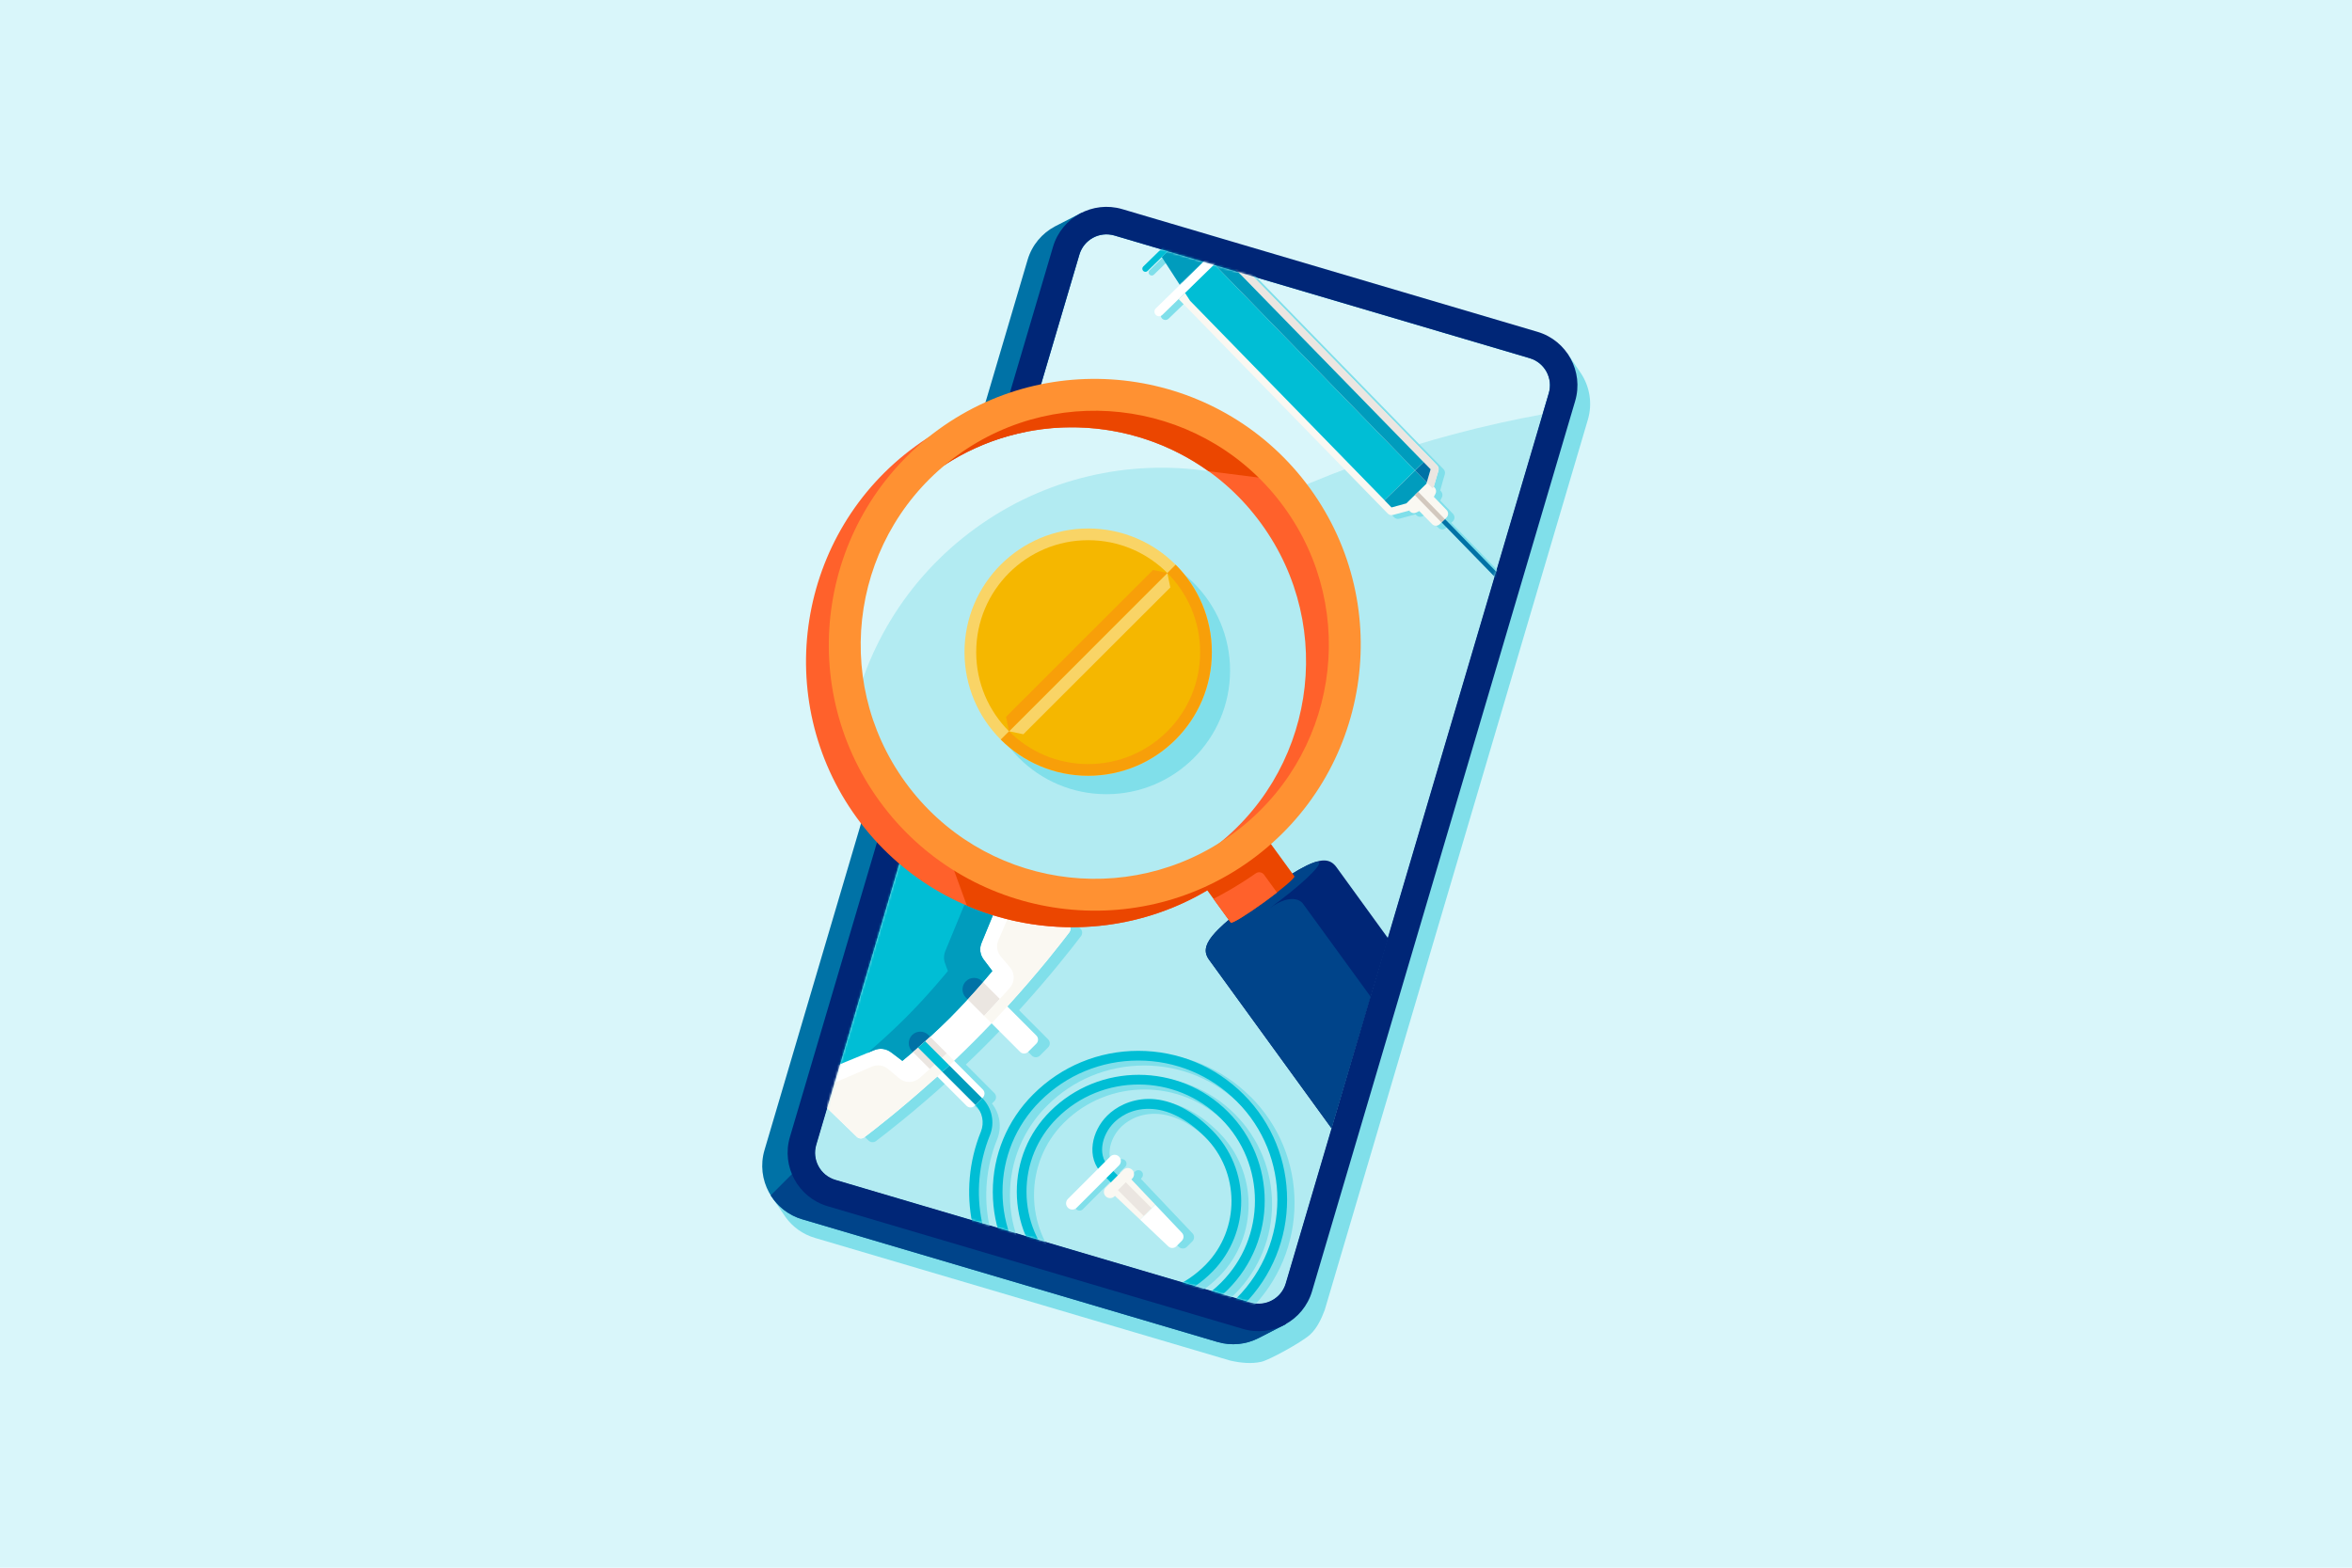 <svg width="1080" height="720" viewBox="0 0 1080 720" fill="none" xmlns="http://www.w3.org/2000/svg">
<rect width="1080" height="720" fill="#D9F6FA"/>
<path d="M726.083 171.664L725.961 171.474C725.804 171.239 725.648 171.004 725.48 170.77L719.681 162.244L716.753 162.992C715.222 162.165 713.579 161.473 711.836 160.959L521.147 104.607C512.32 102.003 503.179 104.406 496.787 110.138C487.971 112.071 480.428 118.63 477.702 127.883L356.886 536.727C355.88 540.124 355.623 543.566 356.003 546.884L353.902 548.985L359.947 557.857C360.182 558.226 360.428 558.595 360.685 558.953L360.797 559.12C363.992 563.489 368.585 566.875 374.161 568.529L564.85 624.87C569.856 626.009 574.717 626.434 579.142 625.451C582.818 624.635 597.658 616.489 601.513 613.003C604.709 610.108 606.776 605.717 608.307 601.605L729.123 192.749C731.313 185.341 729.972 177.72 726.095 171.675L726.083 171.664Z" fill="#80DFEA"/>
<path d="M694.337 158.39L507.314 103.133L507.593 102.932L496.664 97.702L484.384 104.004C478.529 107.122 473.88 112.486 471.858 119.336L351.053 528.18C347.052 541.712 354.807 555.97 368.339 559.971L559.028 616.322C565.543 618.244 572.236 617.44 577.857 614.579L590.45 608.109L588.562 604.332C589.489 602.69 590.249 600.924 590.797 599.047L711.613 190.192C713.501 183.822 716.719 174.402 714.004 168.86C710.965 162.636 701.478 160.524 694.326 158.412L694.337 158.39Z" fill="#0072A6"/>
<path d="M363.635 539.253L353.902 548.986C357.098 554.104 362.104 558.126 368.339 559.97L559.028 616.322C565.543 618.244 572.236 617.439 577.857 614.579L590.45 608.109L588.562 604.332C589.489 602.689 363.624 539.275 363.624 539.275L363.635 539.253Z" fill="#00448A"/>
<path d="M702.427 164.512L663.318 152.958L511.75 108.172C504.889 106.138 497.681 110.06 495.648 116.932L374.831 525.788C372.798 532.649 376.72 539.856 383.592 541.89L574.281 598.23C581.142 600.264 588.349 596.342 590.383 589.47L711.177 180.614C713.211 173.753 709.288 166.546 702.416 164.512H702.427Z" fill="#D9F6FA"/>
<path d="M430.479 337.423L374.82 525.777C372.787 532.638 376.709 539.845 383.581 541.879L574.27 598.219C581.131 600.253 588.338 596.331 590.372 589.459L708.328 190.28C600.552 209.902 504.319 262.578 430.49 337.423H430.479Z" fill="#B2EBF2"/>
<path d="M706.003 152.4L515.314 96.048C501.782 92.058 487.524 99.813 483.535 113.334L362.718 522.19C358.718 535.722 366.473 549.98 380.005 553.969L570.694 610.321C584.215 614.322 598.484 606.567 602.474 593.035L723.29 184.179C727.29 170.658 719.535 156.4 706.003 152.4ZM711.177 180.603L637.27 430.717L590.372 589.459C588.338 596.32 581.131 600.242 574.27 598.208L383.581 541.868C376.72 539.834 372.798 532.626 374.831 525.765L495.636 116.921C497.67 110.049 504.878 106.127 511.739 108.161L663.306 152.947L702.427 164.501C709.288 166.535 713.211 173.742 711.177 180.603Z" fill="#002677"/>
<mask id="mask0_550_661" style="mask-type:luminance" maskUnits="userSpaceOnUse" x="374" y="107" width="338" height="492">
<path d="M702.427 164.49L663.318 152.936L511.75 108.149C504.889 106.115 497.681 110.038 495.648 116.91L374.831 525.765C372.798 532.626 376.72 539.834 383.592 541.867L574.281 598.208C581.142 600.242 588.349 596.32 590.383 589.447L711.188 180.592C713.222 173.731 709.3 166.524 702.427 164.49Z" fill="white"/>
</mask>
<g mask="url(#mask0_550_661)">
<path d="M524.488 538.358C523.717 537.218 522.153 537.118 521.237 538.034L513.147 546.124C512.42 546.851 512.253 548.002 512.822 548.84C513.593 549.98 515.158 550.08 516.074 549.164L516.275 548.963L528.355 560.405L541.317 572.686C542.345 573.669 543.976 573.647 544.982 572.641L547.53 570.093C548.535 569.088 548.558 567.456 547.574 566.428L535.294 553.466L523.851 541.386L524.164 541.074C524.891 540.347 525.058 539.196 524.488 538.358Z" fill="#80DFEA"/>
<path d="M574.225 503.718C561.174 490.666 543.831 483.481 525.394 483.47H525.349C506.922 483.47 489.591 490.644 476.562 503.673C451.599 528.637 451.599 569.244 476.562 594.207C488.653 606.298 504.721 612.98 521.795 613.002H521.896C538.948 613.002 554.972 606.365 567.04 594.297C589.813 571.523 589.791 534.436 566.984 511.629C544.155 488.8 507.079 488.744 484.328 511.495C463.689 532.134 463.745 565.758 484.44 586.463C494.474 596.498 507.794 602.007 521.997 602.007H522.276C536.579 601.94 549.977 596.274 559.989 586.061C577.913 567.78 577.767 538.168 559.665 520.066C550.413 510.814 540.367 505.83 530.634 505.651C522.991 505.517 515.672 508.366 510.565 513.462C506.9 517.127 504.419 522.01 503.749 526.871C503.079 531.732 504.218 536.202 506.967 539.666L494.228 552.404C493.402 553.231 493.402 554.561 494.228 555.388C495.055 556.215 496.385 556.215 497.212 555.388L509.872 542.727L510.442 543.297L514.622 539.118L514.052 538.548L516.655 535.945C517.482 535.118 517.482 533.788 516.655 532.961C515.828 532.134 514.499 532.134 513.672 532.961L511.191 535.442C509.392 532.827 509.303 529.855 509.604 527.676C510.107 524.055 511.973 520.401 514.744 517.63C516.622 515.753 521.885 511.395 530.534 511.54C538.702 511.685 547.34 516.066 555.486 524.223C571.309 540.046 571.443 565.925 555.776 581.916C546.882 591 534.97 596.029 522.254 596.096H522.008C509.392 596.096 497.547 591.19 488.63 582.284C470.237 563.891 470.181 534 488.518 515.663C508.967 495.214 542.3 495.281 562.827 515.797C583.354 536.313 583.355 569.646 562.883 590.117C540.267 612.734 503.425 612.689 480.763 590.017C469.79 579.044 463.745 564.45 463.745 548.929C463.745 533.408 469.79 518.814 480.763 507.841C492.686 495.918 508.52 489.359 525.371 489.359H525.416C542.278 489.359 558.145 495.952 570.068 507.886C581.991 519.809 588.539 535.688 588.517 552.583C588.483 569.479 581.902 585.357 569.957 597.291C557.017 610.231 539.786 617.371 521.46 617.394C521.438 617.394 521.416 617.394 521.382 617.394C503.067 617.394 485.881 610.287 472.964 597.37C453.476 577.882 447.565 548.784 457.879 523.239C460.113 517.708 459.152 511.462 455.498 506.836L456.594 505.741C457.622 504.712 457.622 503.059 456.594 502.031L443.508 488.912C446.458 486.119 449.464 483.202 452.481 480.174C455.32 477.336 458.069 474.508 460.717 471.715L473.791 484.811C474.819 485.839 476.484 485.839 477.512 484.811L481.278 481.045C482.306 480.017 482.306 478.364 481.278 477.336L467.935 463.96C482.428 448.048 492.809 434.661 496.374 429.945C497.156 428.906 497.067 427.454 496.162 426.515L471.746 401.317L468.997 398.479L371.099 301.039C369.982 299.933 368.16 300.022 367.177 301.24C361.433 308.314 343.007 330.573 322.949 350.63C298.723 374.856 271.279 396.702 271.279 396.702L370.797 496.689L374.284 500.064L398.834 523.843C399.772 524.748 401.225 524.837 402.264 524.055C406.924 520.524 420.065 510.333 435.742 496.097L450.973 511.339L451.275 511.037C453.286 513.942 453.755 517.675 452.414 521.005C441.207 548.75 447.632 580.362 468.796 601.526C483.289 616.019 502.341 623.272 521.393 623.272C540.445 623.272 559.587 615.997 574.136 601.448C587.187 588.397 594.395 571.043 594.428 552.572C594.462 534.09 587.299 516.725 574.259 503.684L574.225 503.718ZM335.252 355.502L330.268 360.486C328.894 361.861 326.67 361.861 325.307 360.486C323.933 359.112 323.933 356.888 325.307 355.525L330.291 350.541C331.665 349.167 333.889 349.167 335.252 350.541C336.615 351.916 336.627 354.139 335.252 355.502Z" fill="#80DFEA"/>
<path d="M518.711 621.026C499.011 621.026 480.518 613.371 466.628 599.482C445.665 578.53 439.307 547.22 450.403 519.742C452.101 515.54 451.107 510.724 447.878 507.495L451.04 504.333C455.543 508.836 456.918 515.54 454.549 521.418C444.123 547.231 450.101 576.641 469.79 596.319C482.842 609.371 500.218 616.556 518.711 616.556H518.79C537.316 616.534 554.715 609.326 567.789 596.241C592.752 571.278 592.808 530.715 567.9 505.819C555.832 493.751 539.786 487.091 522.734 487.08H522.689C505.649 487.08 489.625 493.717 477.568 505.774C466.46 516.881 460.337 531.654 460.337 547.376C460.337 563.098 466.46 577.859 477.568 588.978C488.686 600.096 503.447 606.231 519.136 606.253H519.225C534.892 606.253 549.619 600.152 560.704 589.067C581.455 568.317 581.433 534.514 560.648 513.73C539.842 492.924 506.062 492.868 485.334 513.596C476.294 522.636 471.321 534.649 471.355 547.41C471.377 560.159 476.383 572.172 485.446 581.234C494.497 590.285 506.52 595.258 519.326 595.258C519.404 595.258 519.494 595.258 519.572 595.258C532.489 595.191 544.569 590.084 553.609 580.865C569.554 564.607 569.42 538.269 553.318 522.167C545.027 513.876 536.233 509.417 527.863 509.272C518.957 509.059 513.504 513.619 511.56 515.563C508.677 518.446 506.733 522.256 506.207 526.022C505.827 528.748 506.029 532.659 509.146 535.766L513.761 540.381L510.599 543.543L505.984 538.928C502.542 535.487 501.056 530.693 501.782 525.407C502.43 520.692 504.844 515.954 508.397 512.401C516.097 504.701 534.892 497.416 556.48 518.993C574.314 536.828 574.46 565.981 556.804 583.983C546.926 594.062 533.718 599.649 519.605 599.716C519.516 599.716 519.426 599.716 519.337 599.716C505.336 599.716 492.184 594.274 482.294 584.385C472.394 574.485 466.93 561.355 466.896 547.421C466.863 533.464 472.293 520.334 482.183 510.445C504.654 487.974 541.272 488.041 563.822 510.579C586.349 533.106 586.372 569.736 563.878 592.23C551.955 604.152 536.098 610.723 519.248 610.723H519.147C502.263 610.701 486.384 604.097 474.417 592.14C462.46 580.184 455.878 564.294 455.878 547.376C455.878 530.458 462.46 514.568 474.417 502.623C487.312 489.728 504.464 482.621 522.701 482.621H522.745C540.993 482.632 558.156 489.75 571.063 502.668C597.702 529.307 597.658 572.708 570.951 599.415C557.028 613.338 538.501 621.014 518.79 621.037H518.711V621.026Z" fill="#00BED5"/>
<path d="M490.764 424.783L466.349 399.585L463.611 396.758L365.702 299.296C364.596 298.201 362.786 298.291 361.802 299.497C359.824 301.933 356.338 306.169 351.801 311.499C343.175 321.645 330.715 335.747 317.563 348.91C297.483 368.979 275.202 387.417 268.151 393.149C266.944 394.132 266.843 395.943 267.95 397.049L365.4 494.958L368.887 498.332C368.887 498.332 368.898 498.332 368.898 498.344L393.437 522.123C394.375 523.028 395.828 523.117 396.867 522.335C401.259 519.016 413.159 509.786 427.619 496.835L427.775 496.701L430.39 494.421L443.821 507.864C444.849 508.892 446.514 508.892 447.542 507.864L447.699 507.708L451.208 504.199L451.297 504.098C452.325 503.082 452.325 501.417 451.297 500.389L438.156 487.214L438.111 487.169C441.061 484.376 444.067 481.459 447.084 478.431C449.923 475.593 452.671 472.766 455.32 469.983L468.405 483.08C469.422 484.108 471.087 484.108 472.115 483.08L475.88 479.314C476.908 478.286 476.908 476.632 475.88 475.604L462.538 462.228C469.891 454.161 476.193 446.73 481.076 440.763C485.814 434.963 489.222 430.538 490.977 428.225C491.759 427.186 491.67 425.722 490.764 424.783ZM329.877 353.737L325.028 358.598C323.72 359.906 321.575 360.129 320.167 358.933C318.558 357.593 318.491 355.201 319.932 353.76L324.782 348.91C326.089 347.592 328.224 347.368 329.643 348.564C331.241 349.905 331.319 352.296 329.877 353.737Z" fill="white"/>
<path d="M523.516 560.16L536.478 572.44C537.518 573.423 539.138 573.401 540.144 572.395L542.68 569.859C543.686 568.853 543.708 567.222 542.725 566.194L530.444 553.231L523.505 560.171L523.516 560.16Z" fill="white"/>
<path d="M530.455 553.22L523.516 560.159L511.962 549.231L511.75 549.443C511.202 549.991 510.465 550.27 509.738 550.27C509.012 550.27 508.275 549.991 507.727 549.443C506.61 548.326 506.61 546.527 507.727 545.409L515.862 537.263C516.979 536.157 518.778 536.157 519.896 537.263C521.013 538.381 521.013 540.18 519.896 541.297L519.516 541.677L530.455 553.22Z" fill="#FAF8F2"/>
<path d="M438.156 487.214C437.474 487.851 436.804 488.488 436.133 489.113L432.491 492.499C431.787 493.147 431.083 493.784 430.39 494.421L427.775 496.701L427.619 496.835C413.159 509.786 401.259 519.016 396.867 522.334C395.828 523.117 394.375 523.027 393.437 522.122L368.887 498.332C373.591 501.427 378.374 499.36 378.374 499.36L400.353 489.884C402.856 488.8 405.751 489.236 407.84 490.991L412.88 495.237C415.617 497.539 419.618 497.483 422.289 495.103C422.289 495.103 424.11 493.494 426.915 490.946L426.948 490.979C427.596 490.387 428.3 489.739 429.049 489.057L432.692 485.683C433.362 485.068 434.033 484.431 434.725 483.783L438.156 487.214Z" fill="#FAF8F2"/>
<path d="M460.661 407.127V407.195C460.683 407.876 460.616 408.558 460.438 409.239C460.348 409.586 460.236 409.932 460.091 410.267L457.309 417.006L450.772 432.907C450.626 433.242 450.504 433.588 450.403 433.923C450.202 434.605 450.101 435.298 450.101 435.991C450.09 436.683 450.18 437.376 450.381 438.058C450.671 439.097 451.208 440.114 451.99 441.097L455.655 445.947C455.655 445.947 455.554 446.07 455.353 446.304C454.962 446.774 454.202 447.69 453.141 448.93C452.616 449.556 452.023 450.26 451.353 451.02C449.453 453.233 447.028 455.993 444.313 458.954C441.765 461.736 438.983 464.686 436.133 467.536C433.15 470.519 430.021 473.469 427.093 476.14C424.121 478.855 421.35 481.291 419.16 483.18C416.243 485.683 414.355 487.236 414.355 487.236L409.516 483.571C408.522 482.788 407.505 482.263 406.477 481.973C405.784 481.772 405.091 481.682 404.399 481.682C403.706 481.693 403.024 481.794 402.342 481.995C401.996 482.085 401.661 482.207 401.314 482.353L398.309 483.593L392.375 486.04L378.675 491.672C378.34 491.817 377.994 491.94 377.647 492.03C376.608 492.298 375.524 492.32 374.496 492.119C374.15 492.052 373.815 491.963 373.479 491.851C372.485 491.504 371.557 490.935 370.775 490.152L368.194 487.593L318.748 438.415L396.554 360.62L398.744 358.43L406.823 350.34L458.571 402.367C459.03 402.825 459.398 403.339 459.711 403.887C459.923 404.267 460.125 404.658 460.259 405.071C460.382 405.395 460.471 405.742 460.538 406.077C460.605 406.424 460.639 406.781 460.661 407.127Z" fill="#00BED5"/>
<path d="M460.661 407.127V407.195C460.683 407.876 460.616 408.558 460.437 409.239C460.348 409.586 460.236 409.932 460.091 410.267L457.309 417.006L450.772 432.907C450.626 433.242 450.504 433.588 450.403 433.923C450.202 434.605 450.101 435.298 450.101 435.991C450.09 436.683 450.18 437.376 450.381 438.058C450.671 439.097 451.208 440.114 451.99 441.097L455.655 445.947C455.655 445.947 455.554 446.07 455.353 446.304C454.962 446.774 454.202 447.69 453.141 448.93C452.616 449.556 452.023 450.26 451.353 451.02C449.453 453.233 447.028 455.993 444.313 458.954C441.765 461.736 438.983 464.686 436.133 467.536C433.15 470.519 430.021 473.469 427.093 476.14C424.121 478.855 421.35 481.291 419.16 483.18C416.243 485.683 414.355 487.236 414.355 487.236L409.516 483.571C408.522 482.788 407.505 482.263 406.477 481.973C405.784 481.772 405.091 481.682 404.399 481.682C403.706 481.693 403.024 481.794 402.342 481.995C401.996 482.084 401.661 482.207 401.314 482.353L398.309 483.593C402.521 479.995 409.192 474.084 415.752 467.536C426.468 456.819 435.262 445.947 435.262 445.947C435.262 445.947 434.044 442.852 433.753 441.812C433.552 441.131 433.463 440.438 433.463 439.745C433.474 439.052 433.575 438.36 433.776 437.678C433.865 437.343 433.988 436.996 434.133 436.661L440.681 420.76L443.453 414.022C443.598 413.687 443.71 413.34 443.799 412.994C443.978 412.312 444.045 411.631 444.022 410.949V410.882C444.011 410.536 443.967 410.178 443.9 409.843C443.833 409.496 443.743 409.15 443.631 408.826C443.486 408.413 443.296 408.021 443.073 407.641C442.771 407.094 442.391 406.58 441.933 406.122L396.554 360.62L398.744 358.43L406.823 350.34L458.571 402.367C459.03 402.825 459.398 403.339 459.711 403.887C459.923 404.267 460.125 404.658 460.259 405.071C460.382 405.395 460.471 405.742 460.538 406.077C460.605 406.424 460.639 406.781 460.661 407.127Z" fill="#009CBD"/>
<path d="M426.322 475.358C424.255 473.291 420.903 473.291 418.836 475.358C416.768 477.425 416.768 480.778 418.836 482.845L419.16 483.169C421.35 481.28 424.121 478.856 427.105 476.129L426.334 475.358H426.322Z" fill="#0072A6"/>
<path d="M451.9 466.563C454.638 463.669 457.13 460.965 459.108 458.797L451.353 451.031C449.442 453.244 447.017 456.004 444.302 458.965L451.9 466.563Z" fill="#EBE6E1"/>
<path d="M443.52 450.674C441.452 452.742 441.452 456.094 443.52 458.161L444.313 458.955C447.028 455.993 449.453 453.233 451.364 451.021L451.018 450.674C448.95 448.607 445.598 448.607 443.531 450.674H443.52Z" fill="#0072A6"/>
<path d="M429.049 489.058C428.3 489.739 427.596 490.387 426.948 490.968L419.16 483.169C419.819 482.599 420.545 481.973 421.305 481.303L425.026 478.006C425.708 477.403 426.389 476.777 427.105 476.129L434.725 483.772C434.033 484.42 433.351 485.057 432.692 485.672L429.038 489.046L429.049 489.058Z" fill="#EBE6E1"/>
<path d="M432.703 492.287L447.911 507.495L450.995 504.411L435.921 489.337C434.837 490.343 433.776 491.326 432.714 492.287H432.703Z" fill="#009CBD"/>
<path d="M435.91 489.337C434.837 490.342 433.765 491.315 432.703 492.287L429.261 488.845L421.518 481.101C422.534 480.219 423.641 479.258 424.814 478.229L432.479 485.895L435.91 489.337Z" fill="#00BED5"/>
<path d="M490.977 428.225C489.222 430.538 485.814 434.963 481.076 440.762C476.193 446.729 469.891 454.16 462.538 462.228C460.236 464.753 457.823 467.346 455.32 469.983L451.9 466.564C454.638 463.658 457.13 460.965 459.108 458.786C459.979 457.836 460.75 456.987 461.398 456.261C461.655 455.982 461.89 455.713 462.114 455.467C462.438 455.099 462.717 454.786 462.952 454.529C463.41 454.015 463.656 453.735 463.656 453.735C466.036 451.065 466.092 447.064 463.79 444.327L459.544 439.287C458.661 438.248 458.113 436.996 457.923 435.7C457.834 435.052 457.823 434.393 457.912 433.734C457.99 433.074 458.169 432.426 458.437 431.8L462.561 422.246L467.913 409.821C467.913 409.821 468.058 409.485 468.215 408.915C468.327 408.491 468.449 407.921 468.528 407.251C468.55 407.027 468.561 406.792 468.572 406.558C468.595 406.066 468.595 405.541 468.539 404.993C468.483 404.446 468.382 403.865 468.226 403.261C467.891 402.077 467.31 400.825 466.349 399.585L490.764 424.783C491.67 425.722 491.759 427.185 490.977 428.225Z" fill="#FAF8F2"/>
<path d="M516.953 543L513.334 546.619L525.178 558.463L528.797 554.845L516.953 543Z" fill="#EBE6E1"/>
<path d="M492.374 555.511C491.647 555.511 490.91 555.231 490.362 554.673C489.245 553.555 489.245 551.756 490.362 550.639L509.805 531.195C510.923 530.078 512.722 530.078 513.839 531.195C514.957 532.313 514.957 534.112 513.839 535.229L494.396 554.673C493.837 555.231 493.111 555.511 492.385 555.511H492.374Z" fill="white"/>
<path d="M355.925 315.611L353.969 317.924L396.554 360.621L398.744 358.431L406.823 350.34L406.946 350.229L363.545 306.582L355.925 315.611Z" fill="#EBE6E1"/>
<path d="M331.386 360.33C316.803 374.913 304.344 369.895 304.344 369.895L275.112 395.004L318.748 438.405L396.543 360.61L353.958 317.924L341.23 332.998C341.23 332.998 345.946 345.748 331.375 360.33H331.386Z" fill="#FAF8F2"/>
<path d="M330.682 426.504L372.898 468.72C376.463 472.285 382.24 472.285 385.805 468.72C389.369 465.156 389.369 459.379 385.805 455.814L343.588 413.598L330.682 426.504Z" fill="#80DFEA"/>
<path d="M710.071 286.468C710.071 286.468 707.422 285.306 705.121 282.937L664.871 241.603L663.977 242.475C663.016 243.413 661.474 243.402 660.524 242.441L654.613 236.429L653.216 237.122C652.266 237.592 651.115 237.402 650.378 236.631L649.987 236.239L642.533 238.228C641.673 238.463 640.768 238.206 640.153 237.58L544.133 139.09L536.613 146.354C536.199 146.756 535.674 146.957 535.138 146.957C534.601 146.957 534.031 146.734 533.618 146.309C532.802 145.482 532.824 144.141 533.662 143.325L544.68 132.576L544.546 132.375L536.389 119.781L529.852 126.151C529.573 126.419 529.215 126.553 528.858 126.553C528.478 126.553 528.109 126.408 527.83 126.117C527.282 125.558 527.293 124.653 527.863 124.106L552.603 99.98C552.882 99.712 553.24 99.578 553.597 99.578C553.955 99.578 554.335 99.723 554.614 100.003C555.173 100.573 555.162 101.467 554.592 102.025L547.887 108.562L560.09 117.233L560.28 117.368L572.136 105.802C572.974 104.986 574.315 105.009 575.13 105.847C575.946 106.685 575.924 108.026 575.097 108.842L566.839 116.887L651.361 203.689L662.837 215.455C663.452 216.081 663.675 217.009 663.429 217.858L663.049 219.109L661.306 225.233L661.708 225.669C662.412 226.428 662.558 227.557 662.077 228.473L661.317 229.892L667.173 235.96C668.111 236.932 668.089 238.474 667.128 239.413L666.424 240.095L706.663 281.428C708.976 283.786 710.071 286.468 710.071 286.468Z" fill="#80DFEA"/>
<path d="M657.228 227.155L660.524 216.148C660.781 215.299 660.546 214.372 659.932 213.735L563.922 115.256L541.227 137.381L637.237 235.86C637.851 236.497 638.768 236.743 639.628 236.508L650.713 233.491L657.216 227.144L657.228 227.155Z" fill="#FAF8F2"/>
<path d="M707.154 284.758C707.154 284.758 706.059 282.087 703.757 279.718L662.77 237.625L661.217 239.134L702.204 281.227C704.506 283.596 707.154 284.758 707.154 284.758Z" fill="#0072A6"/>
<path d="M539.294 112.451L549.541 122.966L557.184 115.524L544.971 106.853L533.473 118.06L541.63 130.665L549.541 122.966L539.294 112.451Z" fill="#009CBD"/>
<path d="M549.715 98.273L524.959 122.407C524.398 122.954 524.386 123.852 524.933 124.414L524.941 124.422C525.488 124.983 526.387 124.994 526.948 124.447L551.704 100.314C552.266 99.767 552.277 98.868 551.73 98.307L551.722 98.299C551.175 97.738 550.276 97.726 549.715 98.273Z" fill="#00BED5"/>
<path d="M658.39 223.513L647.081 234.531L647.461 234.922C648.21 235.681 649.361 235.883 650.311 235.402L651.707 234.709L657.608 240.721C658.557 241.682 660.099 241.704 661.072 240.755L664.2 237.704C665.172 236.765 665.195 235.212 664.256 234.24L658.401 228.184L659.15 226.764C659.641 225.848 659.485 224.708 658.781 223.948L658.379 223.513H658.39Z" fill="#FAF8F2"/>
<path d="M557.184 115.523L549.541 122.965L541.63 130.665L541.764 130.866L557.363 115.658L557.184 115.523Z" fill="#009CBD"/>
<path d="M544.11 134.498L546.479 138.152L635.762 229.725L649.786 216.059L557.575 121.368L544.11 134.498Z" fill="#00BED5"/>
<path d="M572.214 104.137C571.398 103.299 570.057 103.288 569.219 104.104L557.363 115.669L541.764 130.877L530.746 141.616C529.908 142.431 529.897 143.772 530.712 144.61C531.528 145.448 532.869 145.459 533.707 144.644L544.122 134.498L557.587 121.368L557.564 121.345L560.861 118.138L563.922 115.166H563.934L572.191 107.132C573.029 106.316 573.041 104.975 572.225 104.137H572.214Z" fill="white"/>
<path d="M635.751 229.758L638.958 233.055L645.763 231.189L654.97 222.171L655.149 221.568L649.808 216.081L635.751 229.758Z" fill="#009CBD"/>
<path d="M560.872 118.15L564.381 120.642L653.685 212.249L649.774 216.059L649.797 216.081L653.719 212.26L656.904 215.523L655.138 221.568L657.73 224.227L658.401 223.512L660.49 216.115C660.725 215.266 660.49 214.361 659.887 213.735L563.911 115.178L560.861 118.15H560.872Z" fill="#EBE6E1"/>
<path d="M653.73 212.249L649.808 216.082L655.149 221.568L656.915 215.523L653.73 212.249Z" fill="#0072A6"/>
<path d="M564.392 120.642L560.872 118.15L557.575 121.369L649.786 216.059L653.697 212.249L564.392 120.642Z" fill="#009CBD"/>
<path d="M563.605 114.895L561.134 118.376L561.152 118.389L563.623 114.908L563.605 114.895Z" fill="#80DFEA"/>
<path d="M560.864 118.146L557.567 121.359L557.583 121.375L560.879 118.162L560.864 118.146Z" fill="#80DFEA"/>
<path d="M651.228 225.87L649.667 227.391L661.891 239.943L663.452 238.423L651.228 225.87Z" fill="#D2C8BE"/>
</g>
<path d="M607.96 395.183C602.619 395.183 594.037 400.133 578.527 411.408C555.832 427.912 550.603 434.471 555.173 440.762H555.184L611.357 518.167L637.449 431.041L613.659 398.244C612.206 396.255 610.43 395.183 607.96 395.183Z" fill="#002677"/>
<path d="M629.314 457.681L598.149 414.828C598.149 414.828 594.004 409.117 582.785 417.275C596.63 407.207 606.876 397.697 605.669 396.032C605.424 395.686 604.686 395.708 603.58 396.044C602.44 396.435 601.189 396.96 599.803 397.63C598.719 398.167 597.512 398.815 596.205 399.552C591.59 402.201 585.824 406.1 578.527 411.408C571.599 416.448 566.303 420.56 562.414 424.024C562.224 424.203 562.012 424.382 561.833 424.549C553.497 432.103 552.078 436.506 555.184 440.774L611.447 518.156L629.314 457.681Z" fill="#00448A"/>
<path d="M492.239 411.218C551.602 411.218 599.725 363.095 599.725 303.732C599.725 244.37 551.602 196.247 492.239 196.247C432.877 196.247 384.754 244.37 384.754 303.732C384.754 363.095 432.877 411.218 492.239 411.218Z" fill="#B2EBF2"/>
<path d="M447.833 242.665C479.97 219.3 518.454 210.986 554.882 216.394C518.253 190.112 467.477 188.827 429.027 216.797C390.565 244.766 376.128 293.452 389.838 336.406C395.928 300.09 415.696 266.03 447.833 242.665Z" fill="#D9F6FA"/>
<path d="M429.027 216.808C477.042 181.9 544.256 192.515 579.164 240.531C614.073 288.547 603.457 355.76 555.441 390.669C507.425 425.577 440.212 414.961 405.304 366.946C370.395 318.93 381.011 251.716 429.027 216.808ZM420.389 204.93C365.903 244.543 353.813 321.098 393.425 375.583C433.038 430.069 509.593 442.16 564.079 402.547C618.565 362.934 630.655 286.379 591.042 231.893C551.43 177.408 474.875 165.317 420.389 204.93Z" fill="#FF612B"/>
<path d="M594.372 402.468L576.784 378.287L547.552 399.541L565.14 423.722C565.599 424.359 572.515 420.112 580.594 414.246C588.662 408.379 594.842 403.105 594.372 402.468Z" fill="#EB4600"/>
<path d="M586.372 409.899L580.438 401.742C579.555 400.524 577.857 400.245 576.628 401.105C568.001 407.139 560.067 411.363 557.218 412.827L565.152 423.733C565.61 424.37 572.527 420.124 580.606 414.257C582.684 412.749 584.64 411.274 586.383 409.91L586.372 409.899Z" fill="#FF612B"/>
<path d="M436.625 395.742L443.978 415.922C482.272 432.315 528.008 428.762 564.079 402.536C564.794 402.022 565.487 401.485 566.191 400.96L552.379 392.803C516.767 416.883 471.511 416.805 436.614 395.742H436.625Z" fill="#EB4600"/>
<path d="M433.284 213.869C471.187 188.961 519.639 191.062 554.938 216.417L580.918 219.713C543.965 180.67 485.401 170.557 437.608 194.47L426.792 213.735L433.284 213.869Z" fill="#EB4600"/>
<path d="M439.497 209.199C487.513 174.29 554.726 184.906 589.634 232.922C624.543 280.937 613.927 348.151 565.911 383.059C517.896 417.968 450.682 407.352 415.774 359.336C380.866 311.32 391.481 244.107 439.497 209.199ZM430.859 197.32C376.373 236.933 364.283 313.488 403.896 367.974C443.508 422.46 520.063 434.55 574.549 394.937C629.035 355.325 641.125 278.77 601.513 224.284C561.9 169.798 485.345 157.708 430.859 197.32Z" fill="#FF9132"/>
<path d="M508.04 364.755C539.403 364.755 564.828 339.33 564.828 307.967C564.828 276.604 539.403 251.18 508.04 251.18C476.677 251.18 451.252 276.604 451.252 307.967C451.252 339.33 476.677 364.755 508.04 364.755Z" fill="#80DFEA"/>
<path d="M499.67 356.296C531.033 356.296 556.458 330.871 556.458 299.508C556.458 268.145 531.033 242.721 499.67 242.721C468.307 242.721 442.883 268.145 442.883 299.508C442.883 330.871 468.307 356.296 499.67 356.296Z" fill="#F9D466"/>
<path d="M499.67 356.284C531.037 356.284 556.458 330.863 556.458 299.497C556.458 283.819 550.1 269.617 539.831 259.348L459.521 339.657C469.802 349.937 483.993 356.284 499.67 356.284Z" fill="#F89F09"/>
<path d="M499.67 350.92C528.065 350.92 551.083 327.902 551.083 299.508C551.083 271.113 528.065 248.095 499.67 248.095C471.276 248.095 448.258 271.113 448.258 299.508C448.258 327.902 471.276 350.92 499.67 350.92Z" fill="#F5B700"/>
<path d="M463.32 335.858L469.902 337.222L537.395 269.796L536.02 263.147L463.32 335.858Z" fill="#F9D466"/>
<path d="M536.02 263.146L529.439 261.783L461.946 329.209L463.32 335.857L536.02 263.146Z" fill="#F89F09"/>
</svg>
